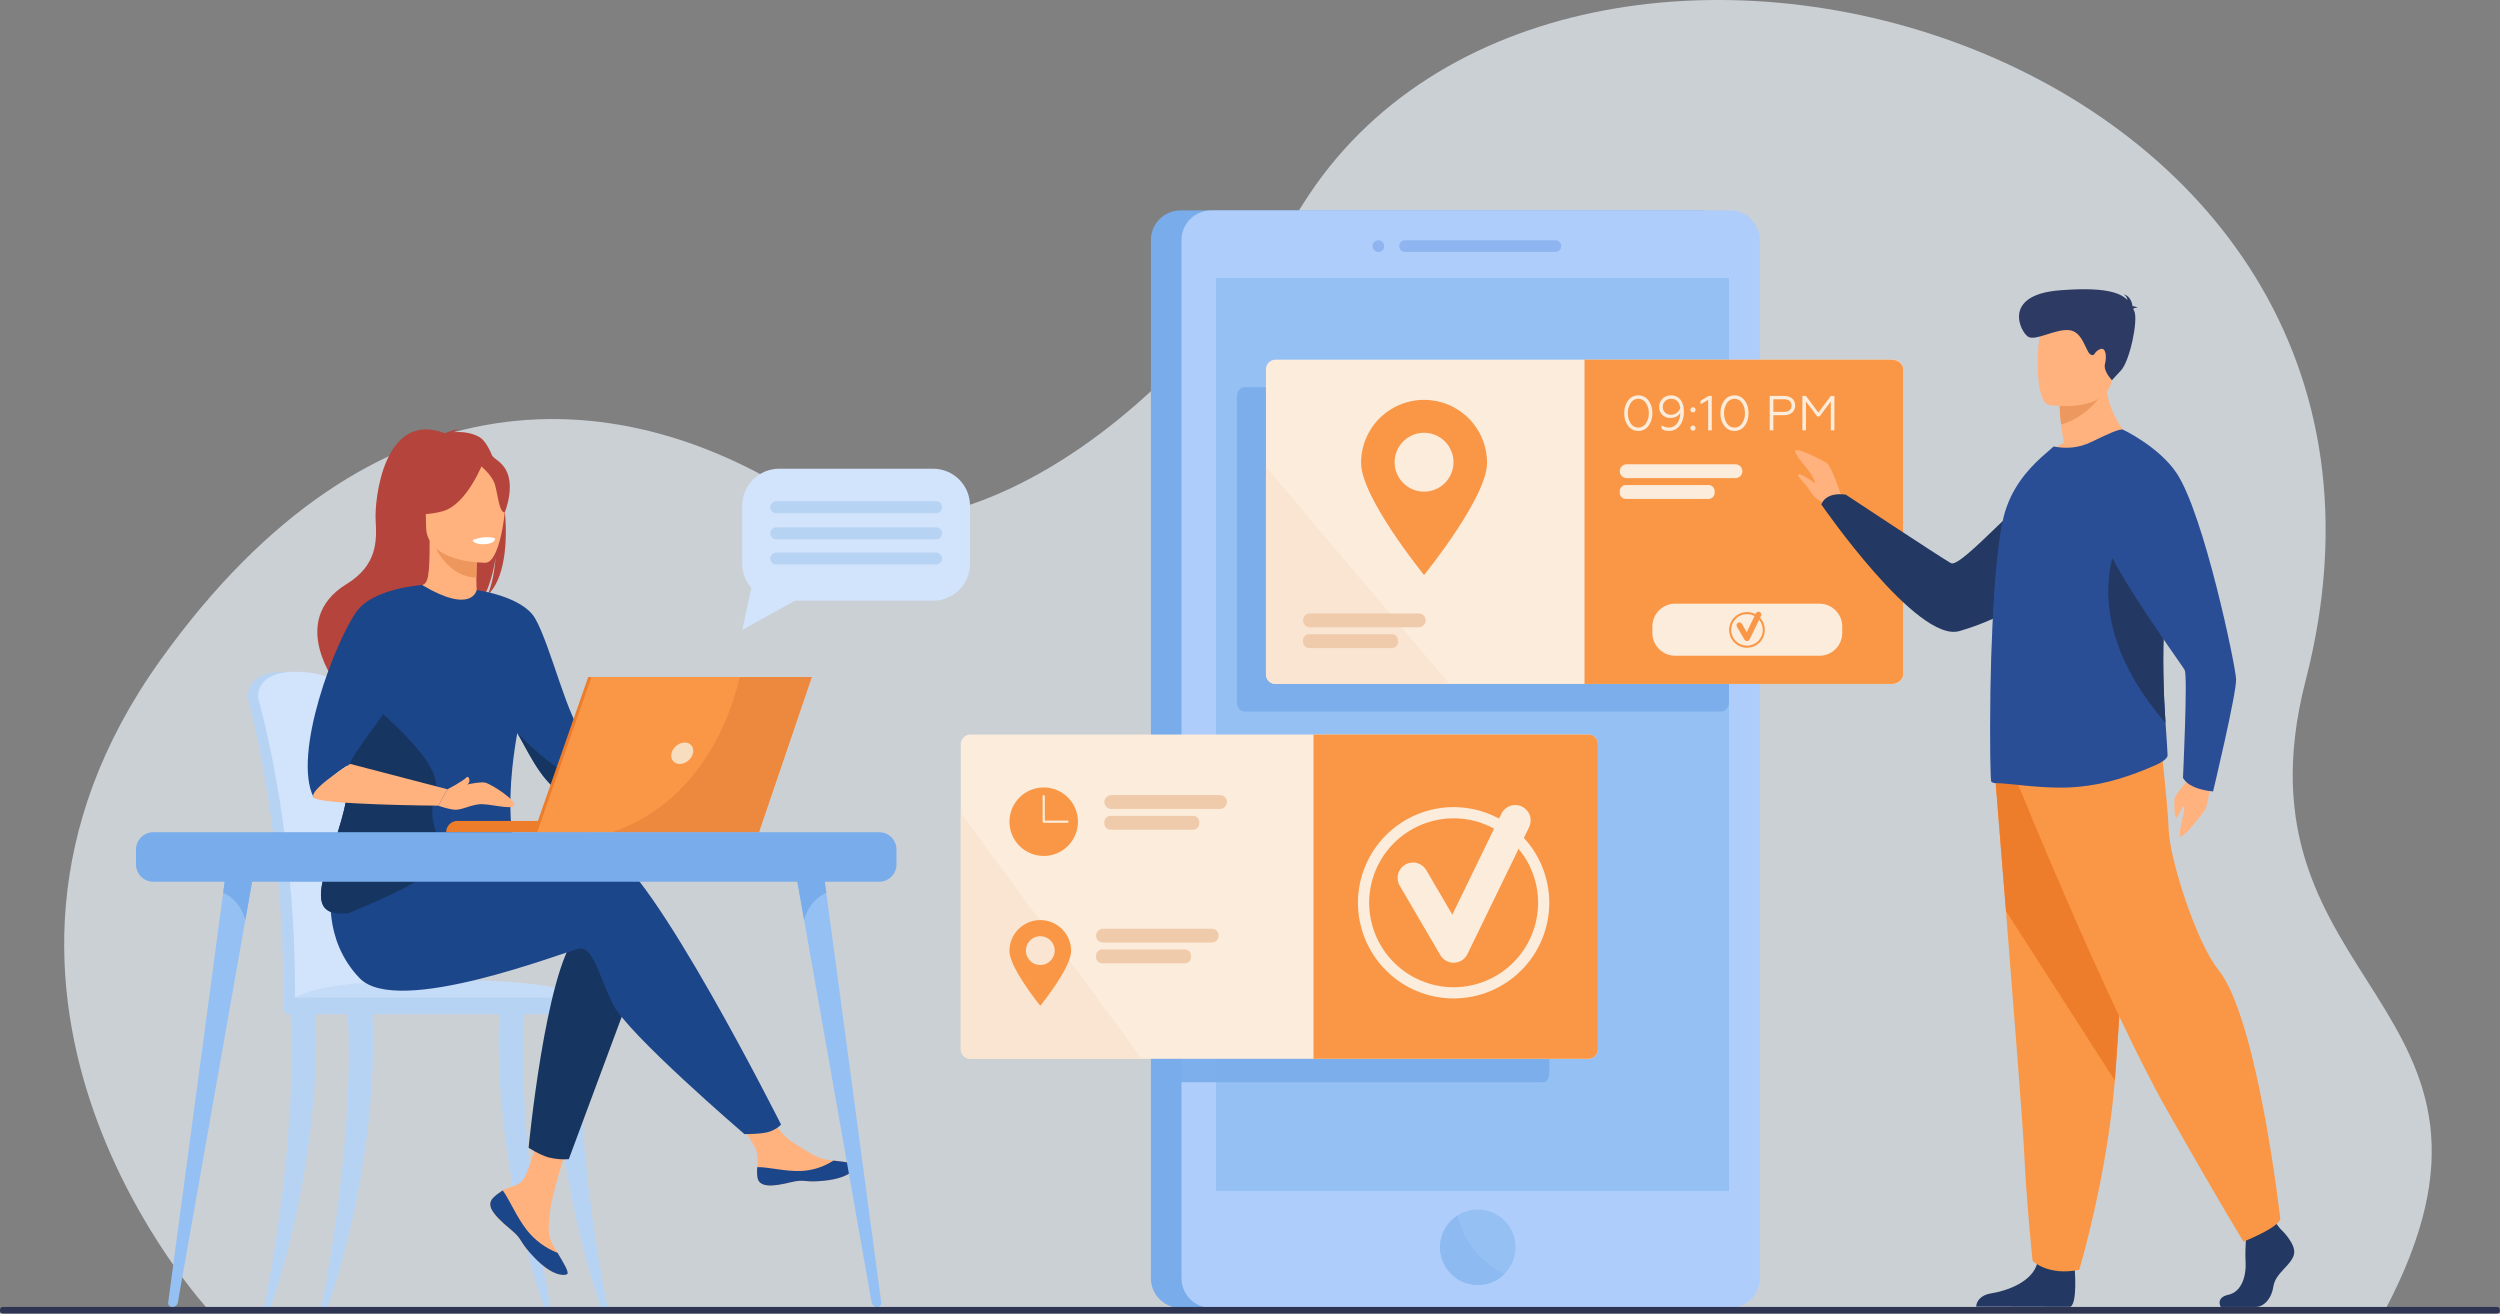 <svg width="590" height="310" viewBox="0 0 590 310" fill="none" xmlns="http://www.w3.org/2000/svg">
<rect x="0" y="0" width="590" height="310" fill="#808080" stroke="none"/>
<g clip-path="url(#clip0_1293_8688)">
<path d="M49.414 309.369C49.414 309.369 -19.242 235.663 37.805 155.864C88.415 85.049 147.418 89.893 190.706 118.625C209.144 130.863 262.303 120.137 307.547 48.091C369.255 -50.157 583.13 9.432 544.134 160.585C525.262 233.735 601.563 236.392 562.689 309.513L49.414 309.369Z" fill="#EBF3FA" fill-opacity="0.7"/>
<path d="M401.13 49.659H278.598C274.74 49.659 271.613 52.786 271.613 56.644V301.677C271.613 305.534 274.74 308.661 278.598 308.661H401.13C404.987 308.661 408.114 305.534 408.114 301.677V56.644C408.114 52.786 404.987 49.659 401.13 49.659Z" fill="#78ACEA"/>
<path d="M415.327 56.644V301.677C415.321 303.529 414.582 305.304 413.272 306.613C411.961 307.921 410.186 308.658 408.334 308.661H285.811C283.96 308.656 282.186 307.919 280.878 306.61C279.569 305.301 278.831 303.528 278.826 301.677V56.644C278.831 54.793 279.569 53.019 280.878 51.711C282.186 50.402 283.96 49.664 285.811 49.659H408.334C410.186 49.663 411.961 50.399 413.272 51.708C414.582 53.017 415.321 54.791 415.327 56.644Z" fill="#AFCDFB"/>
<path opacity="0.4" d="M367.08 59.463H331.596C331.231 59.461 330.88 59.315 330.622 59.056C330.364 58.797 330.218 58.447 330.217 58.081C330.218 57.716 330.364 57.365 330.622 57.107C330.881 56.849 331.231 56.703 331.596 56.702H367.08C367.445 56.703 367.796 56.849 368.055 57.107C368.313 57.365 368.46 57.716 368.461 58.081C368.46 58.447 368.314 58.798 368.055 59.057C367.796 59.316 367.446 59.462 367.08 59.463Z" fill="#5E92DD"/>
<path opacity="0.4" d="M325.294 59.463C324.928 59.461 324.578 59.315 324.319 59.056C324.061 58.797 323.915 58.447 323.914 58.081C323.915 57.716 324.061 57.365 324.319 57.107C324.578 56.849 324.928 56.703 325.294 56.702C325.659 56.703 326.01 56.849 326.269 57.107C326.528 57.365 326.674 57.716 326.675 58.081C326.674 58.447 326.528 58.798 326.269 59.057C326.011 59.316 325.66 59.462 325.294 59.463Z" fill="#5E92DD"/>
<path d="M357.67 294.349C357.668 296.697 356.736 298.948 355.079 300.61C354.253 301.447 353.268 302.111 352.183 302.564C351.098 303.016 349.933 303.248 348.757 303.247C347.588 303.247 346.43 303.016 345.349 302.569C344.269 302.121 343.287 301.465 342.46 300.638C340.79 298.968 339.852 296.703 339.852 294.341C339.853 292.842 340.234 291.367 340.959 290.055C341.683 288.743 342.727 287.635 343.995 286.834C345.421 285.926 347.077 285.445 348.768 285.448C351.129 285.448 353.393 286.386 355.063 288.055C356.732 289.724 357.67 291.989 357.67 294.349Z" fill="#95C0F4"/>
<path d="M408.044 65.614H287V281.069H408.044V65.614Z" fill="#95C0F4"/>
<path d="M355.089 300.619C354.263 301.456 353.278 302.12 352.193 302.572C351.108 303.025 349.943 303.257 348.767 303.255C347.598 303.255 346.44 303.025 345.359 302.577C344.279 302.13 343.297 301.474 342.47 300.647C340.8 298.977 339.861 296.711 339.861 294.349C339.861 292.85 340.24 291.374 340.963 290.06C341.685 288.746 342.729 287.636 343.996 286.834C344.859 290.625 347.45 296.966 355.089 300.619Z" fill="#8CBAF1"/>
<path opacity="0.9" d="M406.302 91.373H293.654C292.698 91.373 291.914 92.388 291.914 93.629V165.649C291.914 166.888 292.698 167.903 293.654 167.903H406.302C407.261 167.903 408.045 166.888 408.045 165.649V93.629C408.045 92.39 407.254 91.373 406.302 91.373Z" fill="#78ACEA"/>
<path opacity="0.9" d="M364.275 178.869H276.452C275.707 178.869 275.096 179.883 275.096 181.125V253.145C275.096 254.384 275.707 255.399 276.452 255.399H364.275C365.022 255.399 365.633 254.384 365.633 253.145V181.125C365.633 179.883 365.022 178.869 364.275 178.869Z" fill="#78ACEA"/>
<path d="M449.127 87.141V159.163C449.125 159.761 448.886 160.332 448.463 160.754C448.04 161.176 447.468 161.413 446.871 161.413H301.019C300.423 161.411 299.852 161.174 299.43 160.752C299.008 160.331 298.77 159.76 298.768 159.163V87.141C298.769 86.544 299.006 85.972 299.428 85.549C299.85 85.126 300.422 84.888 301.019 84.885H446.871C447.469 84.886 448.042 85.124 448.465 85.547C448.888 85.97 449.126 86.543 449.127 87.141Z" fill="#FCECDB"/>
<path d="M449.126 87.141V159.161C449.126 160.401 447.947 161.415 446.503 161.415H373.945V84.885H446.503C447.947 84.885 449.126 85.9 449.126 87.141Z" fill="#F99746"/>
<path d="M409.562 112.84H383.894C383.461 112.839 383.045 112.667 382.739 112.361C382.433 112.054 382.26 111.639 382.26 111.206C382.261 110.773 382.433 110.357 382.74 110.051C383.046 109.745 383.461 109.572 383.894 109.571H409.562C409.996 109.572 410.411 109.745 410.718 110.051C411.024 110.357 411.197 110.772 411.199 111.206C411.198 111.639 411.025 112.055 410.718 112.361C410.412 112.667 409.996 112.839 409.562 112.84Z" fill="#FCECDB"/>
<path d="M403.221 114.475H383.698C382.904 114.475 382.26 115.118 382.26 115.913V116.305C382.26 117.1 382.904 117.743 383.698 117.743H403.221C404.016 117.743 404.659 117.1 404.659 116.305V115.913C404.659 115.118 404.016 114.475 403.221 114.475Z" fill="#FCECDB"/>
<path d="M384.23 94.525C384.503 94.142 384.865 93.83 385.285 93.618C385.705 93.406 386.171 93.299 386.641 93.308C387.109 93.3 387.572 93.405 387.99 93.615C388.408 93.825 388.769 94.133 389.042 94.512C389.655 95.313 389.958 96.311 389.958 97.505C389.958 98.699 389.655 99.696 389.042 100.495C388.77 100.875 388.409 101.184 387.99 101.394C387.572 101.604 387.109 101.71 386.641 101.702C386.172 101.71 385.708 101.604 385.288 101.394C384.868 101.184 384.505 100.875 384.23 100.495C383.617 99.696 383.314 98.699 383.314 97.505C383.314 96.311 383.617 95.324 384.23 94.525ZM388.416 95.08C388.226 94.782 387.964 94.536 387.654 94.366C387.343 94.196 386.995 94.106 386.641 94.106C386.288 94.106 385.94 94.196 385.629 94.366C385.319 94.536 385.057 94.782 384.867 95.08C384.385 95.795 384.142 96.643 384.172 97.505C384.14 98.37 384.379 99.224 384.856 99.947C385.049 100.243 385.314 100.487 385.626 100.655C385.938 100.824 386.287 100.911 386.641 100.909C386.995 100.912 387.343 100.825 387.653 100.657C387.963 100.488 388.226 100.244 388.416 99.947C388.904 99.228 389.149 98.373 389.118 97.505C389.146 96.643 388.9 95.794 388.416 95.08Z" fill="#FCECDB"/>
<path d="M396.577 94.316C397.121 94.977 397.4 95.916 397.4 97.11C397.447 99.638 396.078 101.723 393.876 101.702C393.262 101.721 392.658 101.547 392.149 101.203V100.378C392.63 100.719 393.205 100.901 393.794 100.901C395.72 100.901 396.519 99.15 396.556 97.433C396.124 98.165 395.28 98.64 394.181 98.64C393.488 98.654 392.818 98.396 392.313 97.921C392.065 97.679 391.87 97.388 391.741 97.067C391.611 96.745 391.549 96.4 391.56 96.054C391.549 95.689 391.614 95.326 391.749 94.988C391.885 94.649 392.089 94.342 392.348 94.085C392.607 93.829 392.915 93.629 393.254 93.496C393.593 93.362 393.955 93.298 394.319 93.308C394.748 93.288 395.176 93.368 395.568 93.543C395.96 93.719 396.306 93.983 396.577 94.316ZM392.972 94.664C392.787 94.844 392.642 95.06 392.546 95.3C392.45 95.539 392.405 95.796 392.415 96.054C392.404 96.305 392.449 96.555 392.547 96.785C392.646 97.016 392.794 97.222 392.982 97.388C393.374 97.728 393.879 97.906 394.397 97.887C394.875 97.886 395.34 97.727 395.718 97.433C396.105 97.157 396.394 96.763 396.543 96.311C396.402 94.918 395.638 94.106 394.384 94.106C394.123 94.1 393.864 94.146 393.621 94.242C393.378 94.337 393.158 94.481 392.972 94.664Z" fill="#FCECDB"/>
<path d="M399.118 96.287C399.233 96.173 399.388 96.109 399.55 96.109C399.711 96.109 399.867 96.173 399.981 96.287C400.094 96.403 400.158 96.558 400.158 96.719C400.158 96.88 400.094 97.035 399.981 97.151C399.867 97.265 399.711 97.329 399.55 97.329C399.388 97.329 399.233 97.265 399.118 97.151C399.004 97.036 398.94 96.881 398.94 96.719C398.94 96.557 399.004 96.402 399.118 96.287ZM399.118 100.605C399.233 100.492 399.388 100.429 399.55 100.429C399.711 100.429 399.866 100.492 399.981 100.605C400.094 100.721 400.157 100.876 400.157 101.037C400.157 101.198 400.094 101.353 399.981 101.469C399.866 101.582 399.711 101.645 399.55 101.645C399.388 101.645 399.233 101.582 399.118 101.469C399.06 101.412 399.014 101.344 398.983 101.268C398.952 101.193 398.936 101.113 398.936 101.032C398.936 100.95 398.952 100.87 398.983 100.795C399.014 100.72 399.06 100.652 399.118 100.594V100.605Z" fill="#FCECDB"/>
<path d="M403.129 101.561V94.374L401.309 95.417V94.594L403.221 93.446H403.975V101.561H403.129Z" fill="#FCECDB"/>
<path d="M406.931 94.525C407.203 94.141 407.566 93.83 407.986 93.617C408.406 93.405 408.872 93.299 409.343 93.308C409.81 93.3 410.272 93.405 410.69 93.615C411.108 93.825 411.469 94.133 411.741 94.512C412.357 95.313 412.657 96.311 412.657 97.505C412.657 98.699 412.357 99.696 411.741 100.495C411.469 100.875 411.109 101.184 410.691 101.394C410.273 101.604 409.81 101.71 409.343 101.702C408.873 101.71 408.409 101.605 407.989 101.395C407.569 101.184 407.206 100.876 406.931 100.495C406.316 99.696 406.016 98.699 406.016 97.505C406.016 96.311 406.316 95.324 406.931 94.525ZM411.115 95.08C410.925 94.782 410.663 94.536 410.354 94.366C410.044 94.196 409.696 94.107 409.343 94.106C408.989 94.106 408.641 94.196 408.331 94.366C408.02 94.536 407.758 94.782 407.568 95.08C407.085 95.794 406.842 96.643 406.873 97.505C406.84 98.37 407.08 99.224 407.557 99.947C407.75 100.244 408.015 100.487 408.327 100.656C408.639 100.824 408.988 100.911 409.343 100.909C409.695 100.912 410.043 100.825 410.353 100.657C410.663 100.488 410.925 100.244 411.115 99.947C411.599 99.23 411.843 98.378 411.81 97.513C411.843 96.649 411.599 95.797 411.115 95.08Z" fill="#FCECDB"/>
<path d="M417.654 101.561V93.446H421.072C422.696 93.446 423.663 94.35 423.663 95.695C423.663 97.075 422.689 97.98 421.072 97.98H418.511V101.561H417.654ZM418.518 97.203H421.009C422.158 97.203 422.819 96.658 422.819 95.719C422.819 94.78 422.158 94.223 421.009 94.223H418.511L418.518 97.203Z" fill="#FCECDB"/>
<path d="M425.361 101.561V93.446H426.208L429.142 97.377L432.082 93.446H432.916V101.561H432.069V94.746L429.414 98.293H428.887L426.208 94.746V101.561H425.361Z" fill="#FCECDB"/>
<path d="M342.053 161.413H301.019C300.423 161.412 299.852 161.174 299.43 160.753C299.008 160.331 298.77 159.76 298.768 159.164V110.219C309.953 123.437 331.856 149.347 342.053 161.413Z" fill="#F9E5D1"/>
<path d="M336.078 94.366C332.135 94.366 328.354 95.932 325.566 98.719C322.778 101.507 321.212 105.288 321.211 109.23C321.211 117.435 336.078 135.698 336.078 135.698C336.078 135.698 350.945 117.435 350.945 109.23C350.944 105.288 349.378 101.507 346.59 98.719C343.801 95.932 340.02 94.366 336.078 94.366ZM336.078 116.031C334.235 116.031 332.467 115.299 331.164 113.996C329.86 112.692 329.128 110.925 329.128 109.081C329.129 107.239 329.861 105.471 331.164 104.169C332.468 102.866 334.235 102.134 336.078 102.134C337.921 102.134 339.688 102.866 340.991 104.169C342.295 105.471 343.027 107.239 343.028 109.081C343.028 110.925 342.295 112.692 340.992 113.996C339.689 115.299 337.921 116.031 336.078 116.031Z" fill="#F99746"/>
<path d="M334.828 148.038H309.158C308.725 148.037 308.31 147.864 308.004 147.558C307.698 147.252 307.525 146.837 307.523 146.404C307.525 145.971 307.697 145.556 308.003 145.249C308.31 144.943 308.725 144.771 309.158 144.77H334.828C335.261 144.771 335.676 144.943 335.983 145.249C336.289 145.556 336.462 145.971 336.463 146.404C336.461 146.837 336.288 147.252 335.982 147.558C335.676 147.864 335.261 148.037 334.828 148.038Z" fill="#EFCBAB"/>
<path d="M328.487 149.673H308.963C308.169 149.673 307.525 150.317 307.525 151.111V151.504C307.525 152.298 308.169 152.942 308.963 152.942H328.487C329.281 152.942 329.925 152.298 329.925 151.504V151.111C329.925 150.317 329.281 149.673 328.487 149.673Z" fill="#EFCBAB"/>
<path d="M377.105 175.594V247.622C377.104 248.22 376.866 248.792 376.444 249.215C376.021 249.637 375.449 249.875 374.851 249.876H229.004C228.406 249.876 227.833 249.638 227.41 249.216C226.986 248.793 226.748 248.22 226.746 247.622V175.6C226.75 175.003 226.989 174.432 227.412 174.011C227.835 173.59 228.408 173.353 229.004 173.353H374.851C375.447 173.354 376.017 173.59 376.439 174.009C376.861 174.429 377.101 174.998 377.105 175.594Z" fill="#FCECDB"/>
<path d="M377.106 175.596V247.622C377.104 248.219 376.867 248.792 376.445 249.215C376.023 249.637 375.451 249.876 374.854 249.878H309.984V173.353H374.854C375.449 173.354 376.019 173.591 376.441 174.011C376.863 174.431 377.102 175.001 377.106 175.596Z" fill="#F99746"/>
<path d="M343.055 227.205C342.42 227.204 341.796 227.038 341.245 226.722C340.694 226.406 340.235 225.952 339.914 225.404L330.328 209.015C329.843 208.184 329.707 207.195 329.95 206.265C330.193 205.334 330.794 204.537 331.623 204.049C332.455 203.562 333.446 203.424 334.379 203.667C335.313 203.91 336.111 204.513 336.6 205.345L342.748 215.859L354.329 192.032C354.751 191.165 355.501 190.501 356.412 190.185C357.324 189.87 358.324 189.929 359.191 190.351C360.059 190.772 360.724 191.521 361.039 192.433C361.355 193.345 361.295 194.345 360.873 195.213L346.317 225.16C346.03 225.753 345.587 226.256 345.035 226.616C344.484 226.976 343.845 227.18 343.187 227.205H343.055Z" fill="#FCECDB"/>
<path d="M343.053 235.635C337.067 235.629 331.328 233.248 327.095 229.015C322.862 224.782 320.481 219.043 320.475 213.057C320.481 207.07 322.862 201.33 327.095 197.097C331.328 192.864 337.067 190.482 343.053 190.476C349.04 190.482 354.779 192.864 359.012 197.097C363.245 201.33 365.626 207.07 365.632 213.057C365.626 219.043 363.245 224.782 359.012 229.015C354.779 233.248 349.04 235.629 343.053 235.635ZM343.053 193.122C337.769 193.129 332.702 195.231 328.965 198.968C325.228 202.705 323.126 207.772 323.119 213.057C323.126 218.341 325.228 223.408 328.965 227.145C332.702 230.882 337.769 232.984 343.053 232.991C348.339 232.986 353.408 230.885 357.146 227.147C360.885 223.41 362.988 218.343 362.994 213.057C362.988 207.771 360.885 202.703 357.146 198.966C353.408 195.229 348.339 193.127 343.053 193.122Z" fill="#FCECDB"/>
<path d="M269.466 249.87H229.004C228.408 249.869 227.835 249.632 227.412 249.211C226.989 248.79 226.75 248.219 226.746 247.622V191.89L269.466 249.87Z" fill="#F9E5D1"/>
<path d="M246.318 185.834C244.173 185.834 242.116 186.686 240.599 188.203C239.083 189.719 238.23 191.777 238.23 193.922C238.23 196.067 239.083 198.124 240.599 199.64C242.116 201.157 244.173 202.009 246.318 202.009C248.462 202.007 250.516 201.154 252.031 199.637C253.546 198.121 254.397 196.065 254.397 193.922C254.397 191.778 253.546 189.722 252.031 188.206C250.516 186.689 248.462 185.836 246.318 185.834ZM251.919 194.181H246.318C246.284 194.181 246.25 194.174 246.219 194.161C246.188 194.148 246.159 194.129 246.135 194.105C246.111 194.081 246.092 194.052 246.079 194.021C246.066 193.989 246.059 193.956 246.059 193.922V187.9C246.059 187.831 246.086 187.766 246.135 187.717C246.183 187.668 246.249 187.641 246.318 187.641C246.352 187.641 246.386 187.648 246.417 187.661C246.448 187.674 246.477 187.693 246.501 187.717C246.524 187.741 246.543 187.77 246.556 187.801C246.569 187.833 246.575 187.866 246.575 187.9V193.665H251.919C251.952 193.664 251.986 193.671 252.018 193.684C252.049 193.696 252.078 193.715 252.102 193.739C252.126 193.763 252.145 193.791 252.158 193.823C252.171 193.854 252.178 193.888 252.178 193.922C252.178 193.956 252.171 193.989 252.158 194.021C252.145 194.052 252.126 194.081 252.102 194.105C252.078 194.129 252.049 194.148 252.018 194.161C251.986 194.174 251.953 194.181 251.919 194.181Z" fill="#F99746"/>
<path d="M287.928 190.911H262.259C261.826 190.91 261.411 190.737 261.104 190.431C260.798 190.124 260.626 189.708 260.625 189.275C260.626 188.842 260.799 188.427 261.105 188.121C261.411 187.814 261.826 187.642 262.259 187.641H287.928C288.361 187.642 288.776 187.814 289.083 188.12C289.389 188.427 289.563 188.842 289.564 189.275C289.563 189.709 289.39 190.124 289.084 190.431C288.777 190.738 288.361 190.91 287.928 190.911Z" fill="#EFCBAB"/>
<path d="M281.587 192.544H262.063C261.269 192.544 260.625 193.188 260.625 193.982V194.375C260.625 195.169 261.269 195.813 262.063 195.813H281.587C282.381 195.813 283.025 195.169 283.025 194.375V193.982C283.025 193.188 282.381 192.544 281.587 192.544Z" fill="#EFCBAB"/>
<path d="M245.508 217.137C243.578 217.138 241.727 217.905 240.362 219.27C238.997 220.636 238.23 222.487 238.23 224.417C238.23 228.437 245.508 237.371 245.508 237.371C245.508 237.371 252.789 228.431 252.789 224.417C252.789 222.487 252.022 220.635 250.656 219.27C249.291 217.904 247.439 217.137 245.508 217.137ZM245.508 227.747C244.606 227.746 243.741 227.387 243.103 226.749C242.465 226.111 242.106 225.246 242.106 224.344C242.106 223.442 242.464 222.576 243.102 221.938C243.741 221.3 244.606 220.941 245.508 220.941C245.955 220.941 246.398 221.029 246.811 221.2C247.224 221.371 247.6 221.621 247.916 221.937C248.232 222.253 248.483 222.628 248.654 223.041C248.825 223.454 248.913 223.897 248.913 224.344C248.913 225.247 248.554 226.112 247.915 226.75C247.277 227.388 246.411 227.747 245.508 227.747Z" fill="#F99746"/>
<path d="M285.977 222.444H260.308C259.875 222.443 259.46 222.271 259.153 221.965C258.847 221.658 258.674 221.243 258.674 220.81C258.675 220.377 258.848 219.961 259.154 219.655C259.46 219.349 259.875 219.176 260.308 219.175H285.977C286.41 219.176 286.825 219.349 287.131 219.655C287.437 219.961 287.61 220.377 287.611 220.81C287.61 221.243 287.438 221.658 287.132 221.965C286.825 222.271 286.41 222.443 285.977 222.444Z" fill="#EFCBAB"/>
<path d="M279.636 224.078H260.112C259.318 224.078 258.674 224.722 258.674 225.516V225.909C258.674 226.703 259.318 227.347 260.112 227.347H279.636C280.43 227.347 281.073 226.703 281.073 225.909V225.516C281.073 224.722 280.43 224.078 279.636 224.078Z" fill="#EFCBAB"/>
<path d="M87.986 216.692C87.453 203.546 86.3 192.112 84.92 184.137C82.722 171.423 80.743 164.11 80.719 164.032C80.43 162.914 76.245 158.391 66.944 158.529C57.643 158.667 58.524 164.602 58.524 164.602C58.522 164.78 58.545 164.957 58.591 165.129C58.682 165.436 67.227 196.396 66.849 236.376C66.849 236.937 66.782 237.909 66.821 238.554C66.821 238.554 88.377 239.111 88.383 238.554C89.135 235.053 88.768 225.372 87.986 216.692Z" fill="#B7D3F3"/>
<path d="M90.697 236.179C90.697 236.736 90.395 237.183 90.036 237.183C89.678 237.183 89.389 236.728 89.389 236.179H70.916C70.916 236.736 70.614 237.183 70.256 237.183C69.891 237.183 69.608 236.715 69.608 236.151C69.695 225.611 69.183 215.075 68.075 204.593C65.62 181.075 61.08 165.355 61.015 165.137C60.969 164.966 60.946 164.788 60.948 164.611C60.948 164.611 60.067 158.678 69.368 158.537C78.669 158.397 82.856 162.922 83.145 164.041C83.162 164.099 84.283 168.24 85.772 175.686C86.265 178.154 86.798 180.982 87.346 184.143C88.724 192.118 89.877 203.557 90.41 216.701C91.176 225.371 91.446 232.68 90.697 236.179Z" fill="#D2E3FC"/>
<path d="M68.224 237.175H140.649C140.649 237.175 138.961 230.35 97.018 231.365C67.334 232.078 68.224 237.175 68.224 237.175Z" fill="#C5DCF8"/>
<path d="M62.328 308.465C70.727 265.954 68.568 239.867 68.557 239.539C68.535 238.891 69.742 238.291 70.39 238.269C71.037 238.248 73.946 238.075 74.276 238.636C74.708 239.37 76.407 271.511 63.891 308.465H62.328Z" fill="#B7D3F3"/>
<path d="M129.952 308.465C121.553 265.954 123.712 239.867 123.723 239.539C123.745 238.891 122.538 238.291 121.89 238.269C121.242 238.248 118.334 238.075 118.004 238.636C117.572 239.37 115.873 271.511 128.389 308.465H129.952Z" fill="#B7D3F3"/>
<path d="M143.354 308.465C134.956 265.954 137.115 239.867 137.125 239.539C137.147 238.891 135.94 238.291 135.292 238.269C134.645 238.248 131.737 238.075 131.406 238.636C130.974 239.37 129.275 271.511 141.791 308.465H143.354Z" fill="#B7D3F3"/>
<path d="M75.82 308.465C84.219 265.954 82.06 239.867 82.049 239.539C82.027 238.891 83.234 238.291 83.882 238.269C84.53 238.248 87.438 238.075 87.768 238.636C88.2 239.37 89.899 271.511 77.383 308.465H75.82Z" fill="#B7D3F3"/>
<path d="M140.694 235.409H68.268C67.449 235.409 66.785 236.073 66.785 236.892V237.868C66.785 238.687 67.449 239.351 68.268 239.351H140.694C141.513 239.351 142.177 238.687 142.177 237.868V236.892C142.177 236.073 141.513 235.409 140.694 235.409Z" fill="#B7D3F3"/>
<path d="M138.149 173.946L162.224 168.732L163.642 172.187C163.642 172.187 137.086 187.995 134.588 187.22C132.09 186.445 138.149 173.946 138.149 173.946Z" fill="#FFB27D"/>
<path d="M116.259 282.827C115.657 283.52 115.579 284.29 115.879 285.115C116.432 286.642 118.254 288.354 120.372 290.044C120.644 290.26 120.884 290.461 121.093 290.647C121.15 290.694 121.204 290.742 121.255 290.791L121.381 290.903C123.356 292.724 122.611 293.14 126.161 296.834C130.207 301.044 132.992 301.12 133.784 300.736C134.453 300.41 133.091 298.177 131.582 295.668C131.508 295.547 131.437 295.424 131.366 295.301C131.163 294.969 130.964 294.63 130.766 294.295C128.995 291.273 129.451 289.859 129.87 285.363C130.211 281.713 135.552 264.961 135.552 264.961L127.799 263.625C127.799 263.625 125.463 276.963 122.892 279.018C121.517 280.113 119.975 280.126 118.654 280.938C118.561 280.994 118.468 281.052 118.38 281.112C117.63 281.62 116.868 282.136 116.259 282.827Z" fill="#FFB27D"/>
<path d="M116.259 282.827C115.657 283.52 115.579 284.29 115.879 285.115C116.555 286.639 118.334 288.334 120.381 290.029C120.649 290.245 120.884 290.461 121.093 290.647C121.15 290.694 121.204 290.741 121.255 290.791L121.381 290.903C123.356 292.723 122.611 293.14 126.161 296.834C130.207 301.044 132.992 301.12 133.784 300.736C134.453 300.41 133.091 298.177 131.582 295.668C128.753 294.562 126.265 292.729 124.371 290.355C121.935 287.246 120.31 283.252 118.652 280.938C118.559 280.994 118.466 281.052 118.377 281.112C117.63 281.62 116.868 282.136 116.259 282.827Z" fill="#1C468A"/>
<path d="M178.773 277.986C179.252 280.378 182.659 279.979 186.474 279.049C190.289 278.118 189.38 279.223 194.804 278.617C200.227 278.01 201.87 275.994 202.036 275.188C202.185 274.471 199.504 274.219 196.639 273.893L195.559 273.763C192.321 273.355 189.946 271.261 186.988 269.54C184.197 267.912 180.03 261.273 180.03 261.273L172.57 261.871C172.57 261.871 176.474 267.8 177.983 270.378C178.872 271.889 178.825 273.899 178.715 275.447C178.621 276.292 178.641 277.146 178.773 277.986Z" fill="#FFB27D"/>
<path d="M186.474 279.049C190.285 278.116 189.38 279.224 194.804 278.617C200.227 278.01 201.87 275.994 202.036 275.188C202.185 274.472 199.504 274.219 196.639 273.893L196.611 273.949C194.286 275.441 191.6 276.276 188.838 276.363C185.168 276.451 181.262 275.398 178.721 275.439C178.627 276.286 178.646 277.142 178.777 277.984C179.263 280.379 182.664 279.979 186.474 279.049Z" fill="#1C468A"/>
<path d="M162.223 168.733C162.223 168.733 163.995 164.391 165.945 164.212C167.894 164.032 174.097 163.061 174.54 163.946C174.982 164.831 174.54 168.022 173.21 169.175C171.88 170.328 163.641 172.187 163.641 172.187L162.223 168.733Z" fill="#FFB27D"/>
<path d="M150.269 230.421L134.237 273.565C132.616 273.689 130.986 273.543 129.413 273.133C127.239 272.507 124.75 270.862 124.75 270.862C124.75 270.862 128.727 229.437 136.018 220.82C143.309 212.204 150.269 230.421 150.269 230.421Z" fill="#163560"/>
<path d="M86.859 212.968C86.859 212.968 132.925 197.391 143.209 200.705C153.492 204.019 184.329 265.391 184.329 265.391C184.329 265.391 183.634 266.317 181.738 267.029C179.972 267.692 175.693 267.649 175.693 267.649C175.693 267.649 147.855 243.788 144.541 236.829C141.227 229.871 139.901 223.24 136.587 223.903C133.273 224.566 93.839 240.143 84.888 230.864C75.936 221.585 78.281 209.529 78.281 209.529L86.859 212.968Z" fill="#1C468A"/>
<path d="M113.121 103.134C111.131 102.002 108.745 101.879 107.076 101.978C107.508 101.534 108.35 101.372 108.35 101.372C107.316 101.218 105.006 102.246 105.006 102.246C90.609 96.698 88.347 117.897 88.649 122.821C88.951 127.746 88.986 133.413 81.798 137.831C67.657 146.521 79.59 161.692 79.59 161.692C79.7 161.759 86.168 172.729 86.168 172.729C85.805 168.748 104.168 147.747 113.747 141.458C116.079 138.023 116.908 131.958 116.971 131.481C116.569 136.289 115.744 138.988 115.01 140.506C123.13 133.04 118.4 106.132 113.121 103.134Z" fill="#B5453C"/>
<path d="M113.179 141.771C113.228 141.792 108.554 144.219 105.039 143.256C101.732 142.356 99.57 138.074 99.618 138.057C101.017 137.779 101.421 135.855 101.391 127.586L102.025 127.711L112.669 129.818C112.669 129.818 112.427 133.169 112.419 136.323C112.412 138.975 112.572 141.488 113.179 141.771Z" fill="#FFB27D"/>
<path d="M112.669 129.819C112.669 129.819 112.427 133.169 112.419 136.324C106.464 136.157 103.314 130.723 102.025 127.711L112.669 129.819Z" fill="#ED975D"/>
<path d="M100.925 126.552C100.925 126.552 97.805 121.621 97.056 117.402C96.521 114.392 98.054 103.23 109.27 104.839C111.529 105.151 113.688 105.967 115.589 107.227C118.025 108.872 121.537 112.423 117.608 122.16L116.589 125.451L100.925 126.552Z" fill="#B5453C"/>
<path d="M114.658 132.807C114.658 132.807 100.566 133.04 100.555 124.261C100.544 115.483 98.72 109.599 107.719 109.081C116.718 108.563 118.468 111.91 119.183 114.837C119.898 117.765 118.324 132.519 114.658 132.807Z" fill="#FFB27D"/>
<path d="M114.137 108.865C114.137 108.865 110.277 119.164 104.357 120.688C98.437 122.212 95.865 120.623 95.865 120.623C95.865 120.623 100.399 117.016 101.351 110.716C101.351 110.716 111.227 103.965 114.137 108.865Z" fill="#B5453C"/>
<path d="M113.182 109.701C113.182 109.701 116.062 112 116.766 114.235C117.469 116.469 117.785 121.072 119.125 120.915C119.125 120.915 122.031 113.915 118.765 109.956C115.302 105.759 113.182 109.701 113.182 109.701Z" fill="#B5453C"/>
<path d="M81.799 179.685C80.408 173.856 85.136 162.545 90.074 153.181C94.552 144.694 99.2 137.811 99.619 138.068C111.431 145.078 112.497 139.251 112.497 139.251C112.497 139.251 123.228 140.676 126.265 145.905C130.033 152.382 134.105 170.518 138.14 173.957C137.518 175.857 137.786 176.87 138.444 179.225C138.588 179.73 138.744 180.21 138.913 180.663C139.471 182.107 140.15 183.502 140.942 184.832C138.887 186.082 134.916 188.457 131.991 186.749C127.533 184.139 124.055 176.196 122.096 173.033L122.075 172.996C117.819 197.084 123.605 202.575 120.676 205.111C117.584 207.793 113.165 203.833 103.443 208.048C97.067 210.813 88.217 214.812 82.261 215.509C79.136 215.874 76.805 215.332 76.045 213.221C73.845 207.078 84.45 190.795 81.799 179.685Z" fill="#1C468A"/>
<path d="M111.525 127.485C111.525 127.485 111.789 128.601 114.563 128.428C114.563 128.428 116.893 128.286 116.821 127.059C116.821 127.059 114.563 126.187 111.525 127.485Z" fill="white"/>
<path d="M76.064 213.21C76.823 215.321 79.155 215.865 82.279 215.498C86.403 213.702 104.213 206.802 104.014 202.125C103.718 195.204 100.59 194.983 102.798 186.438C104.573 179.579 88.117 166.821 85.492 164.049C80.554 173.413 80.418 173.855 81.809 179.685C84.449 190.795 73.844 207.078 76.064 213.21Z" fill="#163560"/>
<path d="M74.04 188.25C77.199 183.813 80.489 181.468 82.652 180.289C82.156 179.005 95.939 162.106 95.939 159.487C95.939 156.869 99.609 138.062 99.609 138.062C99.609 138.062 88.126 138.77 84.149 144.323C79.183 151.247 68.854 177.938 74.04 188.25Z" fill="#1C468A"/>
<path d="M82.653 180.285L105.606 186.272L103.447 190.139C103.447 190.139 75.516 189.945 74.037 188.245C72.558 186.546 82.653 180.285 82.653 180.285Z" fill="#FFB27D"/>
<path d="M122.104 173.022C124.062 176.185 127.54 184.128 131.998 186.739C134.924 188.446 138.894 186.071 140.949 184.821C140.157 183.491 139.478 182.097 138.92 180.652C137.279 181.028 135.276 181.516 133.984 181.898C131.474 182.658 122.104 173.022 122.104 173.022Z" fill="#163560"/>
<path d="M105.606 186.272C105.606 186.272 112.813 184.234 114.529 184.711C116.245 185.188 122.129 189.081 121.302 190.139C120.475 191.197 115.293 189.506 112.908 189.826C110.522 190.145 108.68 191.324 106.964 191.069C105.767 190.867 104.591 190.555 103.451 190.139L105.606 186.272Z" fill="#FFB27D"/>
<path d="M105.605 186.272C105.605 186.272 109.131 184.461 110.139 183.431C110.169 183.402 110.205 183.38 110.244 183.367C110.284 183.353 110.326 183.349 110.367 183.353C110.408 183.358 110.448 183.372 110.483 183.394C110.519 183.416 110.549 183.446 110.571 183.481C110.839 183.912 111.091 184.722 109.854 185.536C108.075 186.708 105.605 186.272 105.605 186.272Z" fill="#FFB27D"/>
<path d="M138.911 196.413H105.287C105.287 195.702 105.569 195.021 106.072 194.518C106.574 194.016 107.256 193.733 107.966 193.733H138.911V196.413Z" fill="#ED7D2B"/>
<path d="M138.817 159.79H190.806L178.335 196.413H126.01L138.817 159.79Z" fill="#ED7D2B"/>
<path d="M191.573 159.79L179.101 196.411H126.777L139.585 159.79H191.573Z" fill="#F99746"/>
<path d="M163.542 177.763C163.218 179.163 161.815 180.298 160.422 180.298C159.029 180.298 158.151 179.163 158.479 177.763C158.807 176.364 160.206 175.231 161.597 175.231C162.987 175.231 163.863 176.375 163.542 177.763Z" fill="#F9DDBF"/>
<path d="M191.57 159.792L179.099 196.413H144.447C167.402 188.578 173.512 164.689 174.537 159.792H191.57Z" fill="#ED893E"/>
<path d="M40.643 308.465C40.958 308.467 41.263 308.36 41.507 308.16C41.75 307.96 41.916 307.682 41.975 307.372L48.504 270.363L57.895 217.135L60.523 202.251L53.83 202.059L52.669 210.695L44.52 271.414L39.689 307.407C39.672 307.541 39.685 307.677 39.725 307.806C39.766 307.935 39.834 308.053 39.925 308.154C40.015 308.254 40.126 308.334 40.25 308.387C40.374 308.441 40.508 308.467 40.643 308.465Z" fill="#95C0F4"/>
<path d="M52.672 210.703C57.007 212.616 57.897 217.139 57.897 217.139L60.524 202.255L53.831 202.063L52.672 210.703Z" fill="#78ACEA"/>
<path d="M207.03 308.465C206.716 308.468 206.41 308.36 206.166 308.16C205.923 307.961 205.757 307.682 205.698 307.372L199.17 270.363L189.776 217.135L187.15 202.251L193.843 202.059L195.005 210.695L203.155 271.414L207.978 307.411C207.994 307.545 207.982 307.68 207.941 307.808C207.901 307.936 207.833 308.053 207.743 308.153C207.654 308.253 207.544 308.332 207.421 308.386C207.298 308.44 207.165 308.467 207.03 308.465Z" fill="#95C0F4"/>
<path d="M195.001 210.703C190.667 212.616 189.776 217.139 189.776 217.139L187.15 202.255L193.843 202.063L195.001 210.703Z" fill="#78ACEA"/>
<path d="M36.18 208.091L207.488 208.091C209.741 208.091 211.568 206.264 211.568 204.01V200.485C211.568 198.231 209.741 196.404 207.488 196.404L36.18 196.404C33.926 196.404 32.099 198.231 32.099 200.485V204.01C32.099 206.264 33.926 208.091 36.18 208.091Z" fill="#78ACEA"/>
<path d="M589.282 308.435H0.669C0.3 308.435 0 308.734 0 309.104V309.331C0 309.7 0.3 310 0.669 310H589.282C589.651 310 589.951 309.7 589.951 309.331V309.104C589.951 308.734 589.651 308.435 589.282 308.435Z" fill="#2E3552"/>
<path d="M434.766 117.745C434.766 117.745 432.374 110.029 431.016 109.2C429.658 108.371 423.995 105.579 423.658 106.333C423.321 107.086 426.715 110.752 427.471 111.974C428.227 113.196 428.602 114.405 428.073 113.876C427.544 113.347 424.679 111.581 424.377 111.974C424.075 112.367 425.811 113.876 426.64 115.083C427.469 116.29 428.367 118.322 431.318 118.779C434.27 119.237 434.766 117.745 434.766 117.745Z" fill="#FFB27D"/>
<path d="M521.943 182.708C521.943 182.708 521.226 189.677 520.431 190.996C519.637 192.315 516.297 196.527 514.87 197.354C513.443 198.181 515.733 191.803 515.451 190.562C515.168 189.321 514.276 192.827 513.648 192.909C513.019 192.991 513.179 189.837 513.158 188.688C513.136 187.539 516.217 184.705 517.303 182.261C518.389 179.817 521.943 182.708 521.943 182.708Z" fill="#FFB27D"/>
<path d="M500.092 111.199C500.092 111.199 494.297 139.644 462.407 148.936C452.451 151.838 429.836 119.065 429.836 119.065C429.836 119.065 430.63 116.042 435.611 116.737C435.611 116.737 457.633 131.315 460.405 132.899C462.864 134.303 479.042 114.835 486.417 111.694C493.792 108.552 500.092 111.199 500.092 111.199Z" fill="#233862"/>
<path d="M538.158 290.003C538.158 290.003 542.116 293.613 541.343 296.18C540.57 298.747 537.001 300.455 536.52 303.59C536.038 306.725 534.106 308.434 532.37 308.434H524.088C524.088 308.434 522.81 306.23 525.9 305.563C528.989 304.896 530.151 301.215 529.959 297.791C529.766 294.366 530.248 289.802 530.248 289.802L536.809 288.291L538.158 290.003Z" fill="#233862"/>
<path d="M489.624 299.341C489.624 299.341 490.334 307.558 488.596 308.409L466.369 308.364C466.369 308.364 466.369 305.799 469.938 305.229C473.507 304.659 479.781 302.569 480.843 297.912C481.905 293.255 489.624 299.341 489.624 299.341Z" fill="#233862"/>
<path d="M470.859 183.284C470.859 183.284 472.032 197.687 473.409 215.002C475.281 238.52 477.533 267.407 477.757 272.88C478.142 282.38 479.688 297.584 479.688 297.584C479.688 297.584 483.358 301.196 490.698 299.673C490.698 299.673 497.236 277.973 499.101 255.015C499.131 254.639 499.16 254.259 499.19 253.879C500.917 230.506 503.627 181.289 503.627 181.289L470.859 183.284Z" fill="#F99746"/>
<path d="M470.859 183.284C470.859 183.284 472.032 197.687 473.409 215.002L499.101 255.015C499.131 254.639 499.16 254.259 499.19 253.879C500.917 230.506 503.627 181.289 503.627 181.289L470.859 183.284Z" fill="#ED7D2B"/>
<path d="M476.211 184.985C476.211 184.985 497.343 237.147 511.239 261.66C525.134 286.173 529.476 293.013 529.476 293.013C529.476 293.013 537.436 289.878 538.159 287.741C538.159 287.741 532.846 240.416 523.541 228.88C518.283 222.362 512.098 202.799 511.817 195.957C511.536 189.116 509.937 175.579 509.937 175.579L476.211 184.985Z" fill="#F99746"/>
<path d="M504.015 104.599C504.015 104.599 489.718 111.508 481.475 108.939C483.043 107.121 484.935 105.61 487.053 104.481C486.768 102.827 486.546 101.391 486.421 100.163C486.223 98.703 486.106 97.233 486.071 95.76L491.587 91.421L496.819 87.269C496.406 98.949 504.015 104.599 504.015 104.599Z" fill="#FFB27D"/>
<path d="M511.548 178.249C511.581 179.126 509.711 180.123 508.884 180.497C502.768 183.183 497.062 185.054 490.593 185.678C482.953 186.46 473.917 184.741 470.81 184.815C470.49 184.81 470.182 184.687 469.947 184.469C469.731 184.314 469.567 175.106 469.731 163.527C469.731 163.061 469.731 162.592 469.761 162.124V161.968C469.826 157.434 469.977 152.697 470.206 147.952C470.648 137.526 471.475 127.472 472.87 121.917C474.548 115.362 478.354 111.022 481.81 107.868L484.662 105.372C487.517 105.934 490.528 105.776 493.54 104.31C496.837 102.719 500.389 101.002 500.959 101.438C505.277 104.591 508.187 111.676 509.741 120.731C509.741 120.777 509.756 120.82 509.763 120.865C510.671 126.496 511.098 132.194 511.039 137.898C511.039 140.147 510.976 142.457 510.849 144.735C510.214 155.059 510.633 164.25 511.065 170.617C511.147 171.876 511.229 173.022 511.302 174.048C511.421 175.846 511.518 177.252 511.548 178.249Z" fill="#2A4E96"/>
<path d="M511.059 170.604C487.358 143.241 502.06 123.352 502.06 123.352L509.766 120.852C510.674 126.483 511.101 132.181 511.042 137.884C511.042 140.134 510.979 142.444 510.852 144.722C510.217 155.046 510.642 164.237 511.059 170.604Z" fill="#233862"/>
<path d="M496.913 91.743C496.913 91.743 493.299 98.33 486.42 100.163C486.222 98.703 486.105 97.233 486.07 95.76L491.587 91.421L496.913 91.743Z" fill="#ED985F"/>
<path d="M483.556 95.574C483.556 95.574 497.196 97.805 498.477 89.419C499.757 81.034 502.38 75.675 493.727 73.896C485.074 72.117 482.889 75.066 481.768 77.763C480.648 80.459 480.041 94.778 483.556 95.574Z" fill="#FFB27D"/>
<path d="M503.434 72.892C503.557 72.75 503.844 72.635 504.479 72.601C504.116 72.395 503.708 72.281 503.291 72.266C503.159 71.383 502.689 69.82 501.167 69.438C501.414 69.583 501.626 69.782 501.786 70.02C501.946 70.258 502.05 70.529 502.091 70.813C500.329 69.004 496.555 67.687 486.101 68.514C472.325 69.593 476.865 78.421 478.648 79.473C480.432 80.524 484.922 77.642 488.245 77.906C491.568 78.169 492.2 82.971 493.327 83.629C494.454 84.287 494.012 83.124 495.536 82.433C497.06 81.742 497.207 84.272 496.767 85.915C496.326 87.558 498.42 89.726 498.42 89.726L500.538 87.444C502.656 85.164 504.654 75.502 503.691 73.445C503.604 73.261 503.52 73.078 503.434 72.892Z" fill="#2C3A64"/>
<path d="M500.954 101.356C500.954 101.356 509.59 105.443 513.723 111.72C520.141 121.463 527.581 156.981 527.717 160.269C527.853 163.557 522.287 186.779 522.287 186.779C522.287 186.779 516.642 186.406 515.184 183.556C515.184 183.556 516.313 159.699 515.597 158.166C514.88 156.633 492.063 126.163 494.622 119.66C497.18 113.158 500.954 101.356 500.954 101.356Z" fill="#2A4E96"/>
<path d="M429.382 142.466H395.344C392.37 142.466 389.959 144.877 389.959 147.85V149.372C389.959 152.346 392.37 154.757 395.344 154.757H429.382C432.356 154.757 434.767 152.346 434.767 149.372V147.85C434.767 144.877 432.356 142.466 429.382 142.466Z" fill="#FCECDB"/>
<path d="M412.289 151.298C412.17 151.299 412.053 151.267 411.95 151.208C411.847 151.149 411.761 151.064 411.701 150.962L409.914 147.905C409.869 147.828 409.839 147.743 409.827 147.655C409.815 147.566 409.82 147.476 409.842 147.39C409.865 147.304 409.904 147.223 409.958 147.152C410.011 147.081 410.079 147.021 410.156 146.976C410.311 146.885 410.496 146.86 410.671 146.905C410.845 146.951 410.994 147.063 411.086 147.218L412.233 149.181L414.392 144.735C414.43 144.655 414.485 144.583 414.551 144.524C414.618 144.465 414.696 144.42 414.78 144.391C414.864 144.362 414.953 144.349 415.042 144.355C415.131 144.36 415.218 144.383 415.298 144.422C415.378 144.461 415.45 144.515 415.509 144.582C415.568 144.649 415.614 144.726 415.643 144.811C415.672 144.895 415.684 144.984 415.679 145.073C415.673 145.162 415.65 145.249 415.611 145.329L412.895 150.916C412.842 151.027 412.759 151.121 412.657 151.188C412.554 151.255 412.435 151.294 412.312 151.298H412.289Z" fill="#F99746"/>
<path d="M412.289 152.872C411.171 152.871 410.1 152.426 409.31 151.636C408.52 150.846 408.076 149.775 408.074 148.658C408.076 147.541 408.521 146.47 409.311 145.681C410.101 144.891 411.172 144.447 412.289 144.446C413.405 144.447 414.476 144.891 415.266 145.681C416.055 146.47 416.5 147.541 416.501 148.658C416.5 149.775 416.056 150.846 415.266 151.636C414.476 152.426 413.406 152.871 412.289 152.872ZM412.289 144.938C411.302 144.939 410.357 145.331 409.659 146.029C408.962 146.726 408.57 147.672 408.569 148.658C408.57 149.644 408.962 150.59 409.659 151.287C410.357 151.985 411.302 152.377 412.289 152.378C413.275 152.377 414.22 151.984 414.917 151.287C415.614 150.59 416.006 149.644 416.006 148.658C416.006 147.672 415.614 146.726 414.917 146.029C414.22 145.332 413.275 144.939 412.289 144.938Z" fill="#F99746"/>
<path d="M220.229 110.616H183.856C181.553 110.621 179.345 111.538 177.716 113.167C176.087 114.795 175.168 117.003 175.162 119.306V133.065C175.161 135.17 175.929 137.202 177.321 138.78L175.162 148.66L187.624 141.751H220.225C222.528 141.746 224.735 140.83 226.365 139.202C227.994 137.575 228.913 135.368 228.921 133.065V119.306C228.914 117.003 227.996 114.796 226.368 113.168C224.739 111.54 222.532 110.622 220.229 110.616Z" fill="#D2E3FC"/>
<path d="M220.914 121.105H183.207C182.833 121.104 182.474 120.956 182.21 120.692C181.945 120.427 181.796 120.069 181.795 119.695C181.796 119.321 181.945 118.963 182.21 118.698C182.474 118.433 182.833 118.284 183.207 118.283H220.914C221.288 118.284 221.646 118.433 221.911 118.698C222.176 118.963 222.325 119.321 222.326 119.695C222.325 120.069 222.175 120.427 221.911 120.692C221.646 120.956 221.288 121.104 220.914 121.105Z" fill="#B7D3F3"/>
<path d="M220.914 127.277H183.207C182.833 127.276 182.474 127.127 182.21 126.863C181.945 126.598 181.796 126.24 181.795 125.865C181.796 125.491 181.945 125.133 182.21 124.869C182.474 124.605 182.833 124.456 183.207 124.456H220.914C221.288 124.456 221.646 124.605 221.911 124.869C222.175 125.133 222.325 125.491 222.326 125.865C222.325 126.24 222.176 126.598 221.911 126.863C221.646 127.127 221.288 127.276 220.914 127.277Z" fill="#B7D3F3"/>
<path d="M220.914 133.221H183.207C182.833 133.221 182.474 133.072 182.21 132.808C181.945 132.544 181.796 132.185 181.795 131.811C181.796 131.437 181.945 131.079 182.21 130.814C182.474 130.55 182.833 130.401 183.207 130.399H220.914C221.288 130.401 221.646 130.55 221.911 130.814C222.176 131.079 222.325 131.437 222.326 131.811C222.325 132.185 222.175 132.544 221.911 132.808C221.646 133.072 221.288 133.221 220.914 133.221Z" fill="#B7D3F3"/>
</g>
<defs>
<clipPath id="clip0_1293_8688">
<rect width="589.951" height="310" fill="white"/>
</clipPath>
</defs>
</svg>

